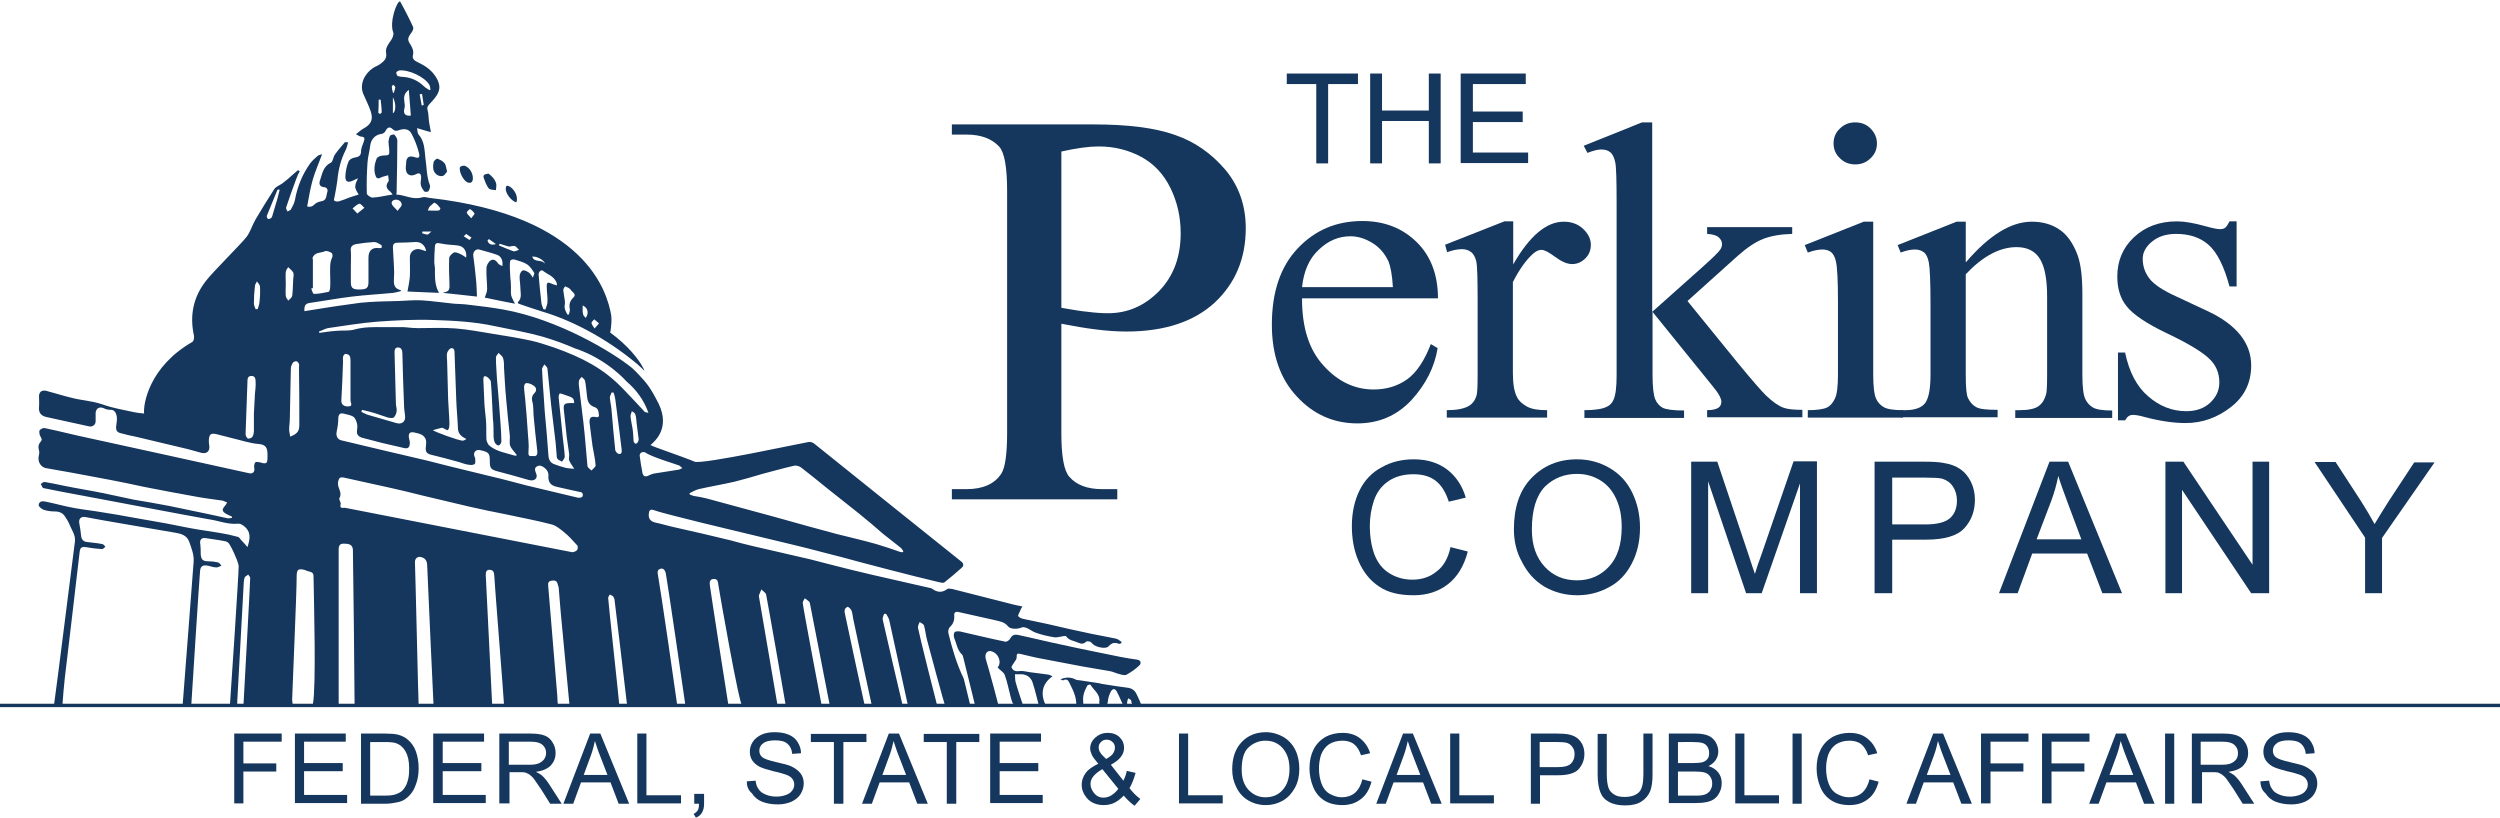 <?xml version="1.0" encoding="utf-8"?>
<!-- Generator: Adobe Illustrator 24.1.0, SVG Export Plug-In . SVG Version: 6.00 Build 0)  -->
<svg version="1.1" id="Layer_1" xmlns="http://www.w3.org/2000/svg" xmlns:xlink="http://www.w3.org/1999/xlink" x="0px" y="0px"
	 viewBox="0 0 737.5 241.2" style="enable-background:new 0 0 737.5 241.2;" xml:space="preserve">
<style type="text/css">
	.st0{fill:#15365d;}
</style>
<g>
	<g>
		<path class="st0" d="M279.8,186.9c-0.2-0.6,0-1.6,0.5-2c0.9-0.9,1.3-1.9,1.2-3.2c-0.1-1.1,0.4-1.4,1.5-1.1
			c3.4,0.8,6.9,1.5,10.3,2.3c1.5,0.4,3,0.5,4.1,1.9c0.7,0.9,3,0.8,4,0.3c0.4-0.2,1.1,0,1.6,0.2c0.9,0.4,1.7,1.1,2.7,1.4
			c1.7,0.6,3.5,1,5.3,1.3c0.6,0.1,1.3-0.1,2-0.2c0.5-0.1,1.3-0.3,1.5-0.1c0.9,1.3,2.3,1.3,3.6,1.9c0.9,0.4,1.6,0.4,2.3-0.3
			c0.2-0.2,0.9-0.1,1.2,0c0.3,0.1,0.6,0.6,0.9,0.8c1,0.9,3.8,1.4,4.5,0.6c0.9-1,1.7-1.3,3-0.8c0.2,0.1,0.5-0.1,0.7-0.1
			c0.1-0.1,0.1-0.3,0.2-0.4c-0.6-0.4-1.1-0.9-1.7-1c-2.3-0.5-4.7-0.9-7.1-1.4c-4.4-0.9-8.7-1.9-13-2.9c-2.4-0.5-4.7-1-7.1-1.5
			c-0.6-0.1-1.3-0.4-1.6-0.8c-0.2-0.3,0.3-1,0.5-1.5c0.1-0.4,0.3-0.7,0.7-1.4c-1.1-0.2-2-0.4-2.8-0.6c-5.9-1.5-11.8-3-17.7-4.5
			c-0.6-0.1-1.3-0.3-1.7,0c-1.5,1.1-2.9,1-4.4-0.1c-0.2-0.2-0.6-0.2-0.9-0.3c-5.7-1.3-11.4-2.6-17.1-3.9c-3.9-0.9-7.9-1.9-11.8-2.9
			c-2.9-0.7-5.9-1.6-8.8-2.2c-4.8-1.1-9.6-2.2-14.3-3.3c-2.2-0.5-4.4-1.1-6.6-1.7c-5.4-1.3-10.8-2.6-16.3-3.8
			c-1.9-0.4-3.8-1-5.7-1.4c-1.5-0.3-2.3-1.1-2.1-2.7c0.1-0.9,0.4-1.4,1.5-1c1.8,0.6,3.8,1.1,5.7,1.6c5.4,1.4,10.8,2.7,16.2,4
			c6.1,1.5,12.2,2.9,18.3,4.4c3.3,0.8,6.6,1.6,9.9,2.5c3.7,0.9,7.3,1.9,11,2.9c2.9,0.8,5.9,1.5,8.8,2.3c4.7,1.2,9.3,2.4,14,3.5
			c0.6,0.1,1.4,0.4,1.8,0.1c1.8-1.4,3.5-2.9,5.2-4.4c0.6-0.6,0.4-1.3-0.3-1.8c-2.2-1.7-38.4-30.8-43.4-34.8
			c-0.4-0.3-1.1-0.5-1.6-0.4c-2,0.3-31.4,6.7-33.6,5.8c-3.5-1.5-12.3-4.4-13-4.9c1.2-1.1,5.9-4.9,2.4-12.2c-2.6-5.1-3.5-6-5.8-8.5
			c-0.7-0.7-1.3-1.4-2-2c-5.6-4.6-21.8-14.4-38.1-17.3c-3.4-0.6-6.8-1-10.2-1.4c-1.4-0.2-2.8-0.2-4.2-0.3c-3.2-0.3-6.4-0.8-9.6-1
			c-2.3-0.1-4.6,0.1-6.9,0.2c-2.8,0.1-5.7,0.1-8.5,0.3c-1.8,0.1-3.6,0.3-5.4,0.6c-2.9,0.4-5.8,0.8-8.8,1.3c-1.7,0.3-3.3,0.5-5,0.8
			c-0.1-1.6,0.3-2.2,1.4-2.4c4.2-0.6,8.4-1.4,12.6-1.9c4.1-0.5,8.2-0.7,12.2-1.1c0.7-0.1,1.4-0.3,2.2-0.5c0-0.1,0-0.2,0.1-0.3
			c-1.8-0.3-2.2-1.5-2.1-3.1c0.1-1.4,0.1-2.8,0-4.1c-0.1-1.8-0.2-3.6-0.3-5.4c0-0.9,0.3-1.4,1.4-1.4c1.8,0,3.5-0.1,5.3-0.2
			c1.5-0.1,2.9,1,3.1,2.7c-0.6-0.2-1.1-0.3-1.6-0.5c-1.7-0.5-3.2,0.6-3.2,2.3c0,1.9,0.1,3.8,0,5.7c-0.1,1.4-0.4,2.7-0.7,4.4
			c2.8,0.1,6,0.3,9.3,0.4c-1.3-2.3-1.2-4.7-1.2-7.1c0-0.7-0.2-1.4-0.2-2.1c0-1.5,0.1-3.1,0.2-4.6c0.1-0.9,0.6-1,1.5-0.8
			c0.9,0.2,1.9,0.3,2.8,0.4c0.9,0.1,1.9,0.1,2.8,0.3c1.4,0.2,2.4,1.7,2.1,3.5c-0.6-0.4-1.1-0.8-1.6-1c-0.6-0.3-1.5-0.7-2-0.5
			c-0.6,0.3-1.4,1.1-1.4,1.7c-0.1,2.7,0,5.4,0.1,8.1c0,0.9-0.1,1.5-1,1.8c-0.3,0.1-0.7,0.2-1,0.3c3.5,0.4,6.9,0.7,10.1,1.1
			c-0.1-1.8-0.1-3.5-0.3-5.2c-0.2-2.3-0.5-4.6-0.8-6.9c-0.1-1.1,0.7-2,1.7-1.8c1.7,0.5,3.4,0.9,5.1,1.5c1.4,0.4,2,1.6,1.8,3.4
			c-0.5-0.3-1-0.4-1.2-0.7c-0.6-0.9-1.4-1.5-2.2-1c-0.7,0.4-1.3,1.5-1.3,2.3c-0.1,2.1,0.2,4.2,0.2,6.2c0,0.8-0.4,1.6-0.7,2.5
			c2.8,0.6,5.8,1.2,8.9,1.8c-0.5-1-0.9-1.7-1.1-2.4c-0.2-1.1,0-2.2-0.1-3.3c0-0.9-0.2-1.9-0.2-2.8c-0.1-1-0.1-2-0.1-3
			c0-0.4,0-1.1,0.2-1.3c0.3-0.3,0.9-0.3,1.3-0.2c1.2,0.4,2.5,0.7,3.6,1.4c0.9,0.6,1.5,1.6,2.1,2.5c0.1,0.2-0.2,0.7-0.4,1.4
			c-0.5-0.7-0.8-1.2-1.2-1.5c-0.5-0.3-1.3-0.8-1.8-0.6c-0.4,0.1-0.9,1-0.9,1.5c-0.1,1.2,0.2,2.4,0.2,3.6c0,1.5,0.6,3.1-0.8,4.3
			c0.1,0.2,0.2,0.3,0.3,0.4c2.3,0.8,4.6,1.6,6.9,2.3c8.1,2.4,18.4,7.4,28.2,15.6c0.1,0.1,0.1,0.1,0.2,0.2c0.6,0.5,1.2,1.1,1.8,1.7
			c-0.1-0.3-0.2-0.6-0.4-0.9c-1.2-2.4-4.5-6.6-9.7-10.4c0-0.1,0-0.3,0.1-0.4c0.2-1.6,0.4-3.2,0.2-4.7c-1.2-6.7-7.2-29.3-53.5-34.6
			c0,0-0.1,0-0.1,0c-0.7-0.1-1.5-0.4-2.1-0.2c-2.8,0.9-5.1-0.7-7.7-0.8c0.1-0.5,0.1-0.8,0.1-1c0.1-5,0.2-10,0.2-15
			c0-0.6-0.5-1.2-0.9-1.7c-0.1-0.1-1,0.1-1.2,0.3c-0.3,0.5-0.4,1.1-0.5,1.7c0,0.7,0.1,1.5,0.2,2.2c0.1,2,0.1,1.9-1.9,2
			c-0.6,0-1.6,0.4-1.8,0.9c-0.6,1.5-0.9,3.2-0.4,4.8c0.2,0.7,0.5,1.4,1.6,0.8c0.6-0.3,1.2-0.4,2.2-0.7c0,0.7,0.3,1.5,0.1,1.8
			c-1,1.3-0.6,2.2,0.6,3.1c0.2,0.2,0.4,0.5,0.6,0.8c-2.1,0.3-4,0.8-5.9,0.9c-0.6,0-1.7-0.8-1.7-1.2c-0.1-3,0-6.1,0.2-9.1
			c0.1-1.7,0.6-3.3,0.8-5c0.2-1.9,1.5-3.3,3.4-3.5c0.5-0.1,1-0.5,1.2-1c0.6-1.1,1.3-1.1,2-0.4c0.6,0.6,1.2,0.6,1.9,0.3
			c1.4-0.5,2.9-0.4,3.6,0.9c1,1.8,1.8,3.9,2.3,5.9c0.3,1.4-0.1,1.6-1.5,1.1c-1.4-0.4-2.2,0.1-2.3,1.6c0,0.4,0,0.8-0.1,1.2
			c-0.2,2.4,1.3,3.2,3,2.3c0.7-0.4,1.4-0.4,1.5,0.6c0.1,0.8-0.2,1.7-0.1,2.4c0.1,0.8,0.6,1.5,1.1,2.1c0.1,0.2,1.1,0.1,1.2-0.1
			c0.3-0.5,0.6-1.3,0.4-1.8c-1-2.5-0.9-5.2-1.3-7.8c-0.3-2.5-0.2-5.1-2.1-7.2c-0.3-0.4-0.2-1.1-0.4-1.8c1.6,0.5,2.7,0.8,4.1,1.2
			c-0.2-1.4-0.5-2.5-0.6-3.5c-0.1-1-0.1-2.1-0.4-3.1c-0.2-0.8,0.1-1.1,0.6-1.7c1-1.1,2.1-2.2,2.6-3.5c0.7-1.6,0.1-3.2-0.8-4.6
			c-1.3-2-3.1-3.2-5.2-4.2c-0.9-0.4-1.8-1-1.5-2.1c0.3-1.2-0.1-2.1-0.7-3.1c-1-1.5-0.9-2,0.3-3.6c0.3-0.4,0.6-1.1,0.5-1.5
			c-0.8-1.9-1.8-3.7-2.7-5.5c-0.4-0.7-0.8-1.5-1.2-2.2c-1,0-3.2,6.2-2,9.2c0.2,0.6-0.2,1.6-0.6,2.2c-0.8,1.2-1.8,2.3-1.5,3.9
			c0.3,1.7-0.8,2.5-1.9,3.3c-0.6,0.4-1.4,0.7-2,1.1c-2.4,1.6-4.1,4.8-2.8,7.7c0.7,1.6,1.5,3.2,2.1,4.9c0.9,2.6,0.2,4-2.2,5.3
			c-0.7,0.4-1.3,1-2.1,1.6c0.8,0.4,1.1,0.7,1.5,0.7c1.2,0.1,1.1,0.6,0.8,1.5c-0.3,0.9-0.8,1.9-0.8,2.8c0,1.4-0.7,1.7-1.9,1.9
			c-0.7,0.1-1.6,0.6-1.8,1.2c-0.5,1.2-0.8,2.6-0.9,3.9c-0.2,2,0.6,2.5,2.4,1.6c0.3-0.2,0.7-0.3,1.3-0.6c-0.3,0.8-0.6,1.2-0.7,1.7
			c-0.1,0.5-0.2,1,0,1.4c0.2,0.6,0.6,1.2,0.9,1.7c-0.6,0.2-1.2,0.4-1.9,0.6c-0.3,0.1-0.6,0.2-0.9,0.3c-1,0.4-2,0.8-3,1.1
			c-0.4,0.1-1,0.1-1.4-0.2c-0.2-0.1,0-0.8,0.1-1.2c0.3-1.6,0.6-3.1,0.8-4.7c0.3-3.2,1-6.2,2.5-9.1c0.3-0.6,0.4-1.4,0.7-2.2
			c-0.5,0-0.9-0.1-1,0c-1,1.2-2,2.3-2.9,3.6c-0.5,0.7-0.6,2.1-1.2,2.4c-2.3,1.1-2.5,3.2-3.2,5.2c-0.3,0.8-0.3,1.9,1.1,2
			c1.1,0.1,1.3,0.9,1,1.6c-0.3,1-0.1,2.4-1.8,2.6c-0.6,0.1-1.4,0.4-1.8,0.8c-0.7,0.7-1.4,1-2.3,0.7c0.5-2.6,0.9-5.2,1.6-7.7
			c0.7-2.5,1.8-4.9,2.8-7.7c-0.6,0.2-1.1,0.3-1.3,0.5c-0.8,0.7-1.6,1.4-2.2,2.2c-2.3,3.2-3.8,6.9-4.5,10.8c-0.2,1-0.7,1.9-1.2,2.8
			c-0.2,0.3-0.7,0.4-1,0.6c-0.2-0.4-0.5-0.9-0.4-1.2c0.9-2.7,1.9-5.5,2.9-8.2c0.3-0.9,0.7-1.7,1.1-2.5c-0.2-0.1-0.3-0.2-0.5-0.3
			c-0.5,0.4-1,0.9-1.5,1.3c-1,0.9-2,1.8-3.1,2.6c-0.8,0.6-1.9,0.9-2.4,1.7c-1.9,2.9-3.7,5.9-5.5,8.9c-1,1.7-1.5,3.6-2.6,5.1
			c-1.6,2.1-10,10.4-12,13c-3.8,4.8-4.9,10.3-3.6,16.2c0.1,0.6,0,1.6-0.5,1.9c-12.7,7.3-14.5,18.3-14.2,21.1c-1.1-0.1-2.1-0.2-3-0.4
			c-3.1-0.7-6.3-1.2-9.3-2.3c-1.8-0.6-3.5-0.9-5.3-1.2c-3.8-0.5-7.5-1.8-11.3-2.8c-1.2-0.3-2.1,0.3-2.1,1.6c0,1,0.1,2.1,0,3.1
			c-0.2,2.1,0.9,2.8,2.5,3.1c4.1,0.9,8.2,1.8,12.3,2.7c1,0.2,1.9-0.5,1.9-1.5c0-0.8,0-1.6,0-2.5c0.1-1.3,1.1-1.9,2.3-1.4
			c0.6,0.3,1.3,0.5,1.9,0.5c1.3-0.1,1.8,0.8,2,1.8c0.2,0.9,0,1.8-0.1,2.7c-0.2,1.3,0,2.1,1.3,2.4c1.5,0.4,3.1,0.8,4.7,1.1
			c5,1.2,10.1,2.4,15.1,3.6c1.3,0.3,2.7,0.8,4,1.1c1.7,0.4,2.6-0.6,2.3-2.3c-0.1-0.5-0.1-1-0.1-1.5c0.1-1.7,0.6-2.1,2.3-1.7
			c1.6,0.4,3.1,0.8,4.7,1.2c2.6,0.6,5.1,1.5,7.8,1.7c2,0.2,2.5,1.1,2.5,3.1c0,0.2,0,0.5,0,0.7c0,2-0.3,2.2-2.2,1.6
			c-0.5-0.1-1.2-0.2-1.4,0c-0.3,0.4-0.4,1.1-0.3,1.6c0.2,1.2-0.4,1.9-1.6,1.6c-1.7-0.4-3.3-0.7-5-1.1c-6.7-1.5-13.3-2.9-20-4.4
			c-7.5-1.6-14.9-3.3-22.4-4.9c-4.3-0.9-8.5-2-12.8-2.9c-0.4-0.1-1.1,0.2-1.5,0.6c-0.2,0.3-0.1,1,0,1.4c0.2,0.7,1,1.2,0.3,2
			c-0.7,0.8-0.8,1.6-0.5,2.6c0.2,0.5,0,1.2-0.1,1.8c-0.3,1.5,0.6,3.1,2.1,3.4c2.6,0.5,5.3,0.9,7.9,1.4c3.7,0.7,7.5,1.4,11.2,2.1
			c3.2,0.6,6.5,1.3,9.7,2c5.1,1,10.3,2,15.4,2.9c2.6,0.5,5.3,0.8,8,1.2c0.4,0.1,0.8,0.4,1.3,0.5c-0.2,0.4-0.4,0.8-0.7,1.1
			c-0.9,1-0.8,1.6,0.4,2.3c0.6,0.3,1.2,0.6,1.7,0.8c0,0.1,0,0.3,0,0.4c-0.4,0-0.9,0.2-1.3,0.1c-1.8-0.4-3.6-0.8-5.5-1.2
			c-3.8-0.8-7.7-1.6-11.5-2.4c-3.6-0.7-7.1-1.3-10.7-1.9c-3-0.6-5.9-1.3-8.9-1.9c-3.9-0.8-7.8-1.4-11.7-2.2
			c-1.9-0.4-3.8-0.8-5.6-1.1c-0.4-0.1-0.8,0.4-1.2,0.6c0.3,0.4,0.5,1.2,0.8,1.2c3.8,0.8,7.6,1.5,11.4,2.2c3.9,0.7,32.6,6.2,37.4,7
			c2.9,0.4,5.6,1.6,8.6,1.3c0.8-0.1,1.9,0.7,2.5,1.4c1.3,1.5,1,3.3,0.3,5.5c-0.7-0.8-1.2-1.4-1.8-2c-0.3-0.3-0.6-0.9-1-1
			c-1.8-0.5-3.6-0.9-5.5-1.2c-3-0.5-6.1-0.9-9.2-1.5c-2.2-0.4-4.4-0.9-6.6-1.3c-3.4-0.6-6.8-1.2-10.2-1.8c-2.7-0.5-5.5-1-8.2-1.4
			c-2.8-0.5-5.7-0.8-8.5-1.3c-2.8-0.5-5.6-1.3-8.5-1.9c-0.9-0.2-2-0.2-2.1,1c0,0.5,0.9,1.2,1.5,1.4c1.1,0.4,2.4,0.5,3.6,0.5
			c1.3,0.1,2.2,0.6,2.8,1.7c0.4,0.6,0.8,1.2,1.1,1.9c0.6,1.7,1.9,3.2,1.7,5.2c-0.4,2.8-5.6,44.7-6.2,48.4c0.9,0,1.7,0,2.5,0
			c0.2-2.7,0.4-5.4,0.7-8c0.4-3.5,3.9-32.8,4.4-37.4c0.1-0.9,0.5-1.5,1.7-1.3c1.6,0.3,3.3,0.5,4.9,0.6c0.3,0,0.7-0.5,1-0.7
			c-0.3-0.3-0.6-0.8-1-0.8c-1.5-0.3-2.9-0.4-4.4-0.6c-1.2-0.1-1.7-0.8-1.8-2c-0.1-1.2-0.3-2.3-0.5-3.4c-0.3-1.5,0.5-2.3,2.1-1.9
			c2.7,0.6,23.1,4,26.4,4.6c1.7,0.3,3.2,0.8,3.9,2.6c0.7,2,1.5,3.9,1.3,6.1c-0.2,2.5-2.9,38.2-3.2,41.7c0,0.2,0.3,0.7,0.5,0.7
			c0.7,0.1,1.5,0,2,0c0.1-1.6,2.4-37.9,2.6-39.7c0.1-1.6,0.8-2,2.4-1.7c0.8,0.2,1.6,0.5,2.5,0.5c0.4,0,0.9-0.3,1.4-0.5
			c-0.3-0.4-0.6-0.9-1.1-1c-0.9-0.2-1.8-0.3-2.7-0.3c-1.7,0-2.2-0.5-2.3-2.2c0-0.9,0-1.8-0.1-2.7c-0.3-1.5,0.3-2.2,1.8-1.9
			c1.9,0.3,3.7,0.5,5.6,0.9c0.5,0.1,1,0.5,1.2,0.9c0.5,0.8,0.9,1.6,1.3,2.5c0.5,1.3,1.3,2.7,1.4,4c0,2.4-2.4,38.8-2.6,41.2
			c2.2,0.3,2.2,0.3,2.2-1.7c0-0.4,1.7-30.6,1.9-34.7c0-0.5,0.1-1.1,0.3-1.6c0.2-0.3,0.7-0.5,1-0.8c0.2,0.3,0.6,0.7,0.6,1
			c0,1.5-1.8,34.1-2,37.8c4.8,0,9.7,0,14.6,0c-0.1-0.9-0.3-1.8-0.2-2.6c0.1-3.5,1.3-30.6,1.3-35.3c0-2.4,0.3-2.8,2.6-2.2
			c0.1,0,0.2,0.2,0.4,0.2c2,0.5,2,0.6,2,2.5c0.1,6.9,0.8,31.5-0.2,36.8c0,0.2,0.3,0.6,0.5,0.6c2.3,0,4.5,0,7.1,0
			c0-3.6,0-36.8,0-46.2c0-1.2,0.4-1.8,1.7-1.7c1.7,0,2.4,0.5,2.5,1.8c0.1,4.1,0.5,41,0.5,46.1c6.3,0,12.6,0,18.9,0
			c-0.1-1.1-1-41-1.1-42.5c0-1.1,0.9-1.8,2-1.4c1,0.3,1.5,1,1.6,2.1c0.1,2.7,1.8,40.4,1.9,41.8c5.7,0,11.5,0,17.3,0
			c0-0.4-1.7-33.9-1.9-38.5c0-0.8,0-1.7,1.1-1.7c1.1,0,1.4,0.8,1.4,1.7c0,1,2.8,36.1,2.9,38.4c5.2,0,10.6,0,15.9,0
			c-0.1-1-0.2-1.9-0.2-2.9c-0.4-4.5-2.4-28.7-2.7-32.6c-0.1-0.8,0.2-1.3,1.1-1.4c0.8-0.1,1.5,0,1.7,1c0.1,0.3,0.2,0.7,0.3,1
			c0.2,2.4,0.4,4.9,0.6,7.3c0.3,3.2,2.5,26.3,2.6,27.5c5,0,9.9,0,14.7,0c-0.2-2.5-3.2-29.9-3.3-31.7c0-0.3,0.3-0.7,0.5-1
			c0.3,0.2,0.8,0.3,1,0.6c0.2,0.3,0.4,0.7,0.4,1.1c0.4,3.3,3.3,27.4,3.7,31.1c4.9,0,9.9,0,14.8,0c-0.2-1.8-5.1-35.4-5.7-38.5
			c-0.2-0.9-0.2-1.6,0.7-1.9c1-0.3,1.4,0.6,1.6,1.3c0.5,2.5,5.3,35.5,5.8,39.1c4.1,0,8.3,0,12.7,0c-0.2-1.1-5.1-32.5-5.5-35.5
			c-0.1-0.8-0.1-1.9,1.2-1.9c1.1,0,1.2,0.8,1.3,1.7c0.4,2.6,6.2,35.8,7.1,35.8c2.3,0,4.7,0,7,0c1.1,0,2.2,0,3.4,0
			c-0.2-1-4.5-26.6-5.5-32.2c0-0.2-0.1-0.4,0-0.5c0.2-0.6,0.5-1.2,0.7-1.7c0.5,0.5,1.3,1,1.4,1.5c0.6,3,5.3,29.8,5.8,32.8
			c3.5,0,7,0,10.6,0c-0.6-3.2-5.6-29.4-5.6-30.4c0-0.4,0.4-0.8,0.6-1.3c0.4,0.3,0.9,0.6,1.3,1c0.2,0.2,0.2,0.6,0.3,0.9
			c0.7,3.7,5.4,27.7,5.8,29.8c3.3,0,6.8,0,10.3,0c-0.5-2.2-5.2-23.9-5.8-26.9c-0.2-0.9-0.4-1.8,0.8-2.3c1.5,0.8,1.3,2.3,1.6,3.6
			c1.1,5.1,4.7,22.1,5.5,25.6c2.9,0,5.9,0,9.1,0c-0.4-1.5-5.1-21.8-5.9-25.4c-0.1-0.5,0.2-1.1,0.4-1.7c0.2,0,0.4,0,0.6,0
			c0.4,0.7,0.9,1.4,1,2.2c1.1,5,4.6,21.1,5.3,24.2c0.1,0.3,0.5,0.8,0.7,0.8c2.7,0.1,5.3,0,8.1,0c-0.5-1.8-5.3-20.9-5.7-23.1
			c-0.1-0.5,0.3-1.2,0.5-1.7c0.4,0.3,1.2,0.6,1.3,1.1c0.4,1.4,0.5,2.9,0.9,4.3c0.3,1.1,5.2,19.5,5.4,19.5c2.5,0.1,4.9,0,7.4,0
			c-0.7-2.8-1.3-5.5-2-8.2C282.1,195.6,280.9,191.3,279.8,186.9z M175.3,94.2c0.4,0.3,0.8,0.7,1.4,1.2c-0.6,0.7-0.9,1.1-1.3,1.5
			c-0.3-0.5-0.8-1-0.9-1.6C174.4,95,175,94.6,175.3,94.2z M171.9,90.1c1.2,0.6,1.6,1.5,1.4,2.6c-0.1,0.4-0.3,0.7-0.5,1.1
			c-0.3-0.4-0.8-0.7-0.8-1.2C171.8,91.9,171.9,91.1,171.9,90.1z M166.2,85.3c0.1-0.3,0.5-0.9,0.6-0.8c0.5,0.2,1.2,0.5,1.5,0.9
			c0.4,0.7,1.9,1.4,0.9,2.3c-1.1,1.1-1.4,2.1-1.1,3.5c0.1,0.5-0.2,1.1-0.3,1.6c-0.1,0-0.3,0-0.4,0c-0.5-0.9-1-1.7-0.8-2.9
			c0.2-1.1-0.2-2.2-0.3-3.3C166.3,86.2,166.1,85.7,166.2,85.3z M164.2,83.4c0.1,0.2,0,0.3,0.1,0.8c-0.5-0.2-0.9-0.2-1.3-0.4
			c-1.5-0.7-1.8-0.6-1.7,1.1c0,1.4,0.3,2.8,0.2,4.2c0,0.7-0.4,1.5-0.6,2.2c-0.2,0-0.4-0.1-0.6-0.1c-0.2-0.7-0.6-1.3-0.6-2
			c-0.3-2.7-0.6-5.4-0.8-8.1c-0.1-0.8,0.7-1.7,1.3-1.2C161.4,80.9,163.4,81.4,164.2,83.4z M160.7,77.8c-0.8-1.4-3.1-0.2-3.7-2.1
			C158.3,75.5,160.7,76.8,160.7,77.8z M147.4,71.9c0.6,0.2,1.2,0.4,1.9,0.6c0.4,0.1,0.8,0.3,1.2,0.2c1.5-0.3,1.4-0.3,2.6,1
			c-0.7,0.2-1.3,0.6-1.7,0.4c-1.4-0.5-2.8-1.1-4.2-1.7C147.2,72.3,147.3,72.1,147.4,71.9z M144.2,70.5c0.7,0.5,1.4,1,2.1,1.5
			c-1.3,0.4-2.1,0.1-2.5-1C144,70.8,144.1,70.7,144.2,70.5z M138.7,61.7c0.5,0.3,1,0.8,1.3,1.3c0.1,0.1-0.5,0.7-1,1.4
			c-0.6-0.8-1.2-1.2-1.3-1.7C137.7,62.4,138.6,61.6,138.7,61.7z M137.5,69c0.5,0.3,1,0.7,1.6,1.1c-0.2,0.2-0.4,0.5-0.6,0.7
			c-0.6-0.4-1.1-0.7-1.7-1.1C137.1,69.5,137.5,69,137.5,69z M126.8,60.9c0.5-0.4,1.2-1.2,1.4-1.1c0.7,0.3,1.2,1,1.7,1.6
			c0.1,0.1-0.2,0.6-0.4,0.7c-1,0.1-2,0-3.3,0C126.5,61.4,126.6,61.1,126.8,60.9z M124.6,68.3c0.8,0,1.5,0,2.7,0
			c-0.6,0.4-0.9,0.9-1.2,0.9c-0.5,0-1.1-0.3-1.6-0.4C124.6,68.7,124.6,68.5,124.6,68.3z M116.8,58.9c0.9,0,1.7,0.6,1.7,1.5
			c0,0.5-0.6,0.9-1.2,1.8c-0.8-0.9-1.5-1.4-1.7-2C115.3,59.5,116,58.9,116.8,58.9z M119.3,32c0.2-0.6,0.1-1.3,0-1.9
			c-0.2-1.3-0.2-2.5,1.3-3.6c0.2,2.6,0.4,5.1,0.6,7.6C119.5,34.3,118.9,33.5,119.3,32z M124.4,31.1c-0.2-1.1-0.4-2.2-0.6-3.3
			c0.2,0,0.4,0,0.7-0.1c0.2,1.1,0.3,2.2,0.5,3.2C124.8,31.1,124.6,31.1,124.4,31.1z M116.9,21.4c0-0.2,0.5-0.5,0.8-0.6
			c2.7-0.4,7.7,1.9,9,4.3c0.2,0.4,0.2,0.9,0.3,1.3c-0.1,0.1-0.2,0.1-0.3,0.2c-0.6-0.4-1.2-0.7-1.7-1.2c-1.7-1.6-3.6-2.5-5.9-2.7
			c-0.6,0-1.3-0.1-1.8-0.3C117.1,22.3,116.9,21.7,116.9,21.4z M115.9,33.4c0-1.5,0-3,0-4.7C116.9,30.5,116.8,33,115.9,33.4z M116,25
			c0.2,0.2,0.6,0.5,0.6,0.7c0,0.6-0.3,1.1-0.4,1.7c-0.1,0-0.2,0-0.3-0.1c-0.1-0.5-0.3-1.1-0.3-1.6C115.5,25.4,115.8,25.2,116,25z
			 M111.7,29.4c0.2,0,0.4,0,0.6,0c0.1,1.2,0.3,2.5,0.3,3.7c0,0.2-0.3,0.4-0.5,0.5c-0.1,0-0.5-0.2-0.5-0.4
			C111.7,32,111.7,30.7,111.7,29.4z M106,60.1c0.4-0.1,1,0.8,1.5,1.2c-0.6,0.5-1.2,1-2.1,1.7c-0.6-0.7-1-1.1-1.4-1.5
			C104.7,60.9,105.3,60.3,106,60.1z M105.1,72c1.8-0.3,3.5-0.5,5.3-0.6c0.7,0,1.4,0.5,2.1,0.9c0.1,0.1,0.2,0.6,0.1,0.7
			c-0.1,0.2-0.5,0.2-0.7,0.2c-2.1-0.3-3.2,0.7-3.2,2.8c0,2.4,0,4.7,0,7.1c0,1.9-0.5,2.3-2.8,2.3c-1.9,0-2.4-0.5-2.4-2.2
			c0-1.5,0-3.1,0-4.6c0-1.5,0.1-3,0-4.5C103.3,72.7,104,72.2,105.1,72z M92.2,76.1c0.6-1.8,2.4-1.4,3.7-2c0.5-0.2,1.4,0.2,1.9,0.5
			c0.3,0.2,0.4,1,0.2,1.3c-0.8,1.7-0.6,3.4-0.6,5.2c0,1.2,0.1,2.4,0,3.6c0,0.5-0.2,1.4-0.5,1.4c-1.4,0.3-2.9,0.6-4.3,0.6
			c-0.3,0-0.6-1.1-0.8-1.6c0.2,0,0.3-0.1,0.5-0.1c0-2.9,0-5.7,0-8.6C92.2,76.3,92.1,76.2,92.2,76.1z M75.2,116.3
			c-0.1,1.9-0.2,3.9-0.3,5.8c0,1.6,0,3.3,0,4.9c0,0.6-0.1,1.3-0.4,1.8c-0.2,0.4-0.9,0.6-1.3,0.6c-0.2,0-0.6-0.6-0.7-0.9
			c-0.1-0.7,0-1.4,0-2c0,0,0,0,0,0c0.2-4.7,0.3-9.3,0.5-14c0-0.8,0.1-1.6,1.2-1.6c1.1,0,1.2,1,1.2,1.6
			C75.5,113.8,75.3,115.1,75.2,116.3z M76.5,89.5c-0.1,0.6-0.3,1.1-0.5,1.7c-0.2,0-0.4,0-0.6,0c-0.2-0.6-0.5-1.1-0.5-1.7
			c0-1.7,0.1-3.4,0.3-5.1c0-0.5,0.4-0.9,0.6-1.4c0.3,0.5,0.9,1,0.9,1.6C76.8,86.2,76.7,87.9,76.5,89.5z M81.9,58.4
			c-0.5,1.6-0.9,3.1-1.4,4.7c-0.1,0.4-0.2,0.8-0.4,1.1c-0.2,0.2-0.7,0.5-1,0.4c-0.2-0.1-0.5-0.7-0.4-0.9c1-2.5,2.1-5.1,3.1-7.6
			c0-0.1,0.2-0.1,0.3-0.2c0.1,0,0.3,0.1,0.4,0.1C82.3,56.8,82.1,57.6,81.9,58.4z M85,88.7c-0.2-0.5-0.7-0.9-0.7-1.4
			c-0.1-1.2,0-2.5,0-3.7c0-1.1-0.1-2.2,0-3.3c0-0.5,0.4-1,0.7-1.5c0.5,0.5,1.2,1,1.5,1.6c0.2,0.5,0.1,1.3,0,1.9
			c-0.1,1.7-0.1,3.4-0.3,5C86,87.9,85.4,88.3,85,88.7z M88.3,125.4c0,1.8-0.6,2.6-2.7,3.4c-0.1-0.8-0.3-1.5-0.3-2.1
			c0-1.1,0.2-2.2,0.2-3.4c0.1-4.9,0.2-9.7,0.3-14.6c0-0.6,0.3-1.2,0.6-1.7c0.2-0.3,0.8-0.5,1.1-0.4c0.3,0,0.6,0.5,0.7,0.8
			c0.1,0.3,0,0.7,0,1.1C88.3,114.1,88.3,119.8,88.3,125.4z M206.1,144.3c3.5-0.8,7.1-1.4,10.6-2.2c2.8-0.7,5.5-1.5,8.2-2.3
			c3.1-0.8,6.2-1.7,9.3-2.4c0.8-0.2,1.9,0.2,2.5,0.8c2.5,1.9,5,4,7.5,6c3,2.4,6.1,4.8,9.2,7.3c2.4,1.9,4.7,3.9,7,5.9
			c1.7,1.4,3.5,2.7,5.2,4.1c0.4,0.3,0.6,0.7,0.9,1.1c-0.1,0.1-0.1,0.2-0.2,0.3c-0.3,0-0.6,0-0.8-0.1c-2.3-0.8-4.6-1.6-7-2.3
			c-3.9-1.1-7.8-2-11.8-3c-2.7-0.7-5.4-1.5-8.1-2.2c-3.5-1-6.9-1.9-10.4-2.9c-6.6-1.8-13.2-3.6-19.9-5.4c-1.2-0.3-2.4-0.5-3.7-0.7
			c-0.4-0.1-0.7-0.3-1.1-0.4c0-0.1-0.1-0.3-0.1-0.4C204.4,145,205.3,144.5,206.1,144.3z M170.3,162.2c-0.3,0.4-1,0.7-1.5,0.7
			l-67-13.1c-0.7,0-1.7,0.3-1.3-1.1c0.1-0.5-0.6-1.4-0.4-1.7c1-1.6-0.5-3-0.4-4.4c0-0.6,0.2-1.2,0.5-1.6c0.2-0.2,0.9-0.2,1.3-0.1
			c4.5,1,9.1,2,13.6,3c3.2,0.7,6.4,1.5,9.6,2.3c4.5,1.1,9,2.1,13.5,3.2c3.6,0.8,7.2,1.6,10.9,2.3c4.5,1,9.1,1.8,13.6,3
			c1.3,0.3,2.6,1.4,3.7,2.3c1.4,1.1,2.6,2.5,3.8,3.8C170.5,160.9,170.5,161.8,170.3,162.2z M171.8,146.5c-0.1,0.3-1,0.4-1.4,0.3
			c-5-1.2-10.1-2.4-15.1-3.6c-3.5-0.9-7.1-1.9-10.6-2.7c-4.1-1-8.2-2-12.3-3c-2.1-0.5-4.2-1.1-6.3-1.6c-4.2-1-8.5-2-12.8-3
			c-4.2-1-8.4-2-12.6-3c-1.2-0.3-1.6-1.3-1.4-2.5c0.3-1.3,0.5-2.7,0.5-4.1c0.1-1.1,0.5-1.5,1.5-1.3c1,0.3,2.1,0.4,2.9,0.9
			c0.6,0.4,0.9,1.3,1.1,2c0.2,0.7,0.1,1.5,0,2.3c-0.1,1.1,0.6,1.6,1.4,1.9c4,1.1,8.1,2.1,12.2,3c1.5,0.4,2,0,2-1.7
			c0-0.2-0.2-0.8-0.3-1.4c-0.1-1.3,0.4-1.7,1.7-1.4c1.4,0.3,3,0.6,3.4,2.4c0.1,0.7-0.1,1.4-0.1,2.1c-0.1,1.1,0.3,1.7,1.4,2
			c2.8,0.7,5.6,1.4,8.4,2.2c1,0.3,1.9,0.7,2.9,0.8c0.6,0.1,1.3,0.1,1.7-0.2c0.3-0.2,0.2-1,0.2-1.5c0-0.3-0.2-0.6-0.3-0.9
			c-0.3-1.2,0.6-2,1.8-1.7c2.6,0.6,2.8,0.9,2.8,3.5c0,1.8,0.4,2.2,2.1,2.7c3.1,0.8,6.3,1.7,9.4,2.6c1.5,0.4,2.5-0.3,2.3-1.5
			c-0.2-0.9-1.2-2.1,0.5-2.7c0.9-0.3,2.6,0.9,2.9,2.1c0.2,0.6,0,1.2,0.1,1.8c0.3,2.1,2.1,2.2,3.7,2.6c1.8,0.4,3.6,0.8,5.4,1.2
			C171.7,145.1,172.2,145.7,171.8,146.5z M101.2,105.2c0.1-0.3,0.4-0.8,0.7-0.8c0.4,0,1,0.2,1.2,0.5c0.3,0.5,0.3,1.1,0.3,1.7
			c0,3.6,0,7.3,0,10.9c0,0.4,0,0.9,0.1,1.2c0.4,1-0.1,1.2-0.9,1.2c-1.3,0-2-0.7-1.9-1.9c0.2-3.8,0.4-7.6,0.5-11.4
			C101.2,106.2,101.1,105.7,101.2,105.2z M116.8,119.4c-0.1-5-0.3-10-0.4-15c0-0.8-0.1-1.9,1-1.9c1,0,1.3,0.8,1.3,1.8
			c0.1,5.1,0.3,10.2,0.5,15.4c0,1,0.2,2,0.3,3c0.2,1.7-1,2.6-2.6,2.1c-2.8-0.8-5.6-1.6-8.3-2.4c-0.7-0.2-1.3-0.6-2-0.9
			c0.1-0.2,0.1-0.4,0.2-0.6c1.3,0.3,2.5,0.6,3.8,1c1.3,0.4,2.6,0.9,3.9,1.3c0.5,0.1,1.3,0.2,1.6,0c0.5-0.4,0.8-1.2,0.9-1.8
			C117.1,120.7,116.9,120,116.8,119.4z M132.5,123c-0.1-1.7-0.2-3.4-0.3-5.2c-0.1-3.7-0.2-7.5-0.3-11.2c0-0.8-0.2-1.7,0-2.5
			c0.2-0.6,0.8-1.4,1.3-1.4c0.9,0,0.9,0.9,0.9,1.7c0.2,4.6,0.3,9.1,0.5,13.7c0.1,2.8,0.4,5.6,0.5,8.4c0.1,1.5,1,2.3,2.5,3
			c-0.5,0.3-0.8,0.5-1.1,0.5c-1.2,0-8.5-2.7-8.8-3.1c0.8-0.2,1.7-0.5,2.6-0.7c0.3-0.1,0.7,0.3,1,0.4c0.3,0.1,0.7,0.4,0.8,0.3
			c0.2-0.2,0.4-0.6,0.4-0.9C132.7,125.1,132.5,124,132.5,123z M145.6,128.5c0,0.7,0.1,1.5,0.4,2.1c0.2,0.4,0.8,0.9,1.1,0.8
			c0.4-0.1,0.8-0.7,0.8-1.1c0-1.6-0.1-3.2-0.2-4.7c-0.3-4.6-0.7-9.3-1.1-13.9c-0.1-2.1-0.3-4.2-0.3-6.2c0-0.5,0.5-1,0.8-1.4
			c0.4,0.5,1.1,0.9,1.3,1.5c0.3,1,0.3,2,0.3,3.1c0.2,2.9,0.3,5.9,0.6,8.8c0.3,3.7,0.7,7.3,1.1,11c0.1,1-0.2,2.1,0.1,3
			c0.4,1,1.3,1.8,2,2.8c-0.1,0-0.4,0.2-0.7,0.1c-2.6-0.8-5.4-1.2-7.5-3c-0.4-0.4-0.7-1.1-0.8-1.7c-0.1-1.7,0-3.4-0.1-5.1
			c-0.1-1.8-0.4-3.7-0.5-5.5c-0.1-2.3-0.2-4.5-0.3-6.8c0-0.6-0.1-1.5,0.7-1.3c0.6,0.2,1.4,1,1.5,1.6c0.3,3.6,0.4,7.2,0.6,10.9
			C145.6,125,145.6,126.8,145.6,128.5z M157.1,118.7c0.3,1.2,0.2,2.5,0.3,3.8c0.3,3.5,0.7,7,1.1,10.5c0.1,1-0.1,1.8-1.4,1.5
			c-1.1,0.2-1.3-0.2-1.2-1.3c0.2-1.9-0.1-3.8-0.2-5.7c-0.2-3.4-0.5-6.7-0.8-10.1c-0.1-1.1-0.3-2.2-0.3-3.3c0-0.3,0.2-0.9,0.4-1
			c0.8-0.4,3,0.7,3.1,1.5c0.1,0.4,0,1-0.3,1.2C157,116.6,156.7,117.4,157.1,118.7z M165.9,127.9c-0.4-3.6-0.7-7.1-1.1-10.7
			c0-0.4,0.1-0.9,0.3-1.1c0.1-0.1,0.7,0.1,1,0.2c0.7,0.2,1.3,0.5,2,0.7c1,0.4,1.2,0.7,1.3,1.9c-0.3,0-0.5,0-0.8,0
			c-2.3,0-2.5,0.3-2.2,2.6c0.3,2.5,0.5,5,0.8,7.5c0.2,1.6,0.5,3.3,0.7,4.9c0.1,0.6-0.2,1.4,0,1.9c0.3,0.8,0.9,1.5,1.5,2.5
			c-0.9-0.1-1.8-0.1-2.6-0.3c-1.2-0.3-2.3-0.7-3.4-1.1c-1-0.4-1.5-1.2-1.6-2.4c-0.3-4.4-0.7-8.7-1.1-13.1c-0.1-1.5-0.2-3-0.3-4.5
			c-0.2-2.7-0.4-5.3-0.5-8c0-0.4,0.4-0.9,0.7-1.4c0.3,0.4,0.9,0.8,0.9,1.3c0.4,3.6,0.7,7.2,1.1,10.8c0.4,3.7,0.9,7.3,1.3,10.9
			c0.1,1.2,0.2,2.3,0.3,3.5c0,0.5,0,1.1,0.3,1.4c0.3,0.4,0.9,0.5,1.3,0.8c0.3-0.5,0.9-1.1,0.8-1.6
			C166.5,132.5,166.1,130.2,165.9,127.9z M176.1,123.1c-1.7-0.4-2.2,0-2.2,1.4c0.3,2.6,0.6,4.8,0.9,7.1c0.3,1.9,0.8,3.8,0.9,5.7
			c0,0.5-0.8,1-1.2,1.5c-0.4-0.4-1.1-0.8-1.2-1.3c-0.4-4.3-0.7-8.6-1.2-12.9c-0.4-3.6-0.9-7.1-1.3-10.7c-0.1-0.5-0.1-1.1,0-1.6
			c0.1-0.4,0.5-0.8,0.8-1.1c0.4,0.4,0.9,0.7,1,1.2c0.3,1.6,0.4,3.2,0.6,4.8c0.2,1.4,0.7,2.4,2.2,2.9c1.2,0.4,1.2,1.5,1.3,2.6
			C176.8,122.8,176.3,123.1,176.1,123.1z M182.5,133.9c-0.4-0.1-0.9-0.7-1-1.1c-0.4-4-0.8-8-1.1-11.9c-0.1-1.2-0.4-2.4-0.5-3.6
			c0-0.5,0.4-1,0.5-1.5c0.2,0,0.4,0,0.6,0c0.2,0.6,0.4,1.2,0.5,1.9c0.4,3.1,0.8,6.2,1.2,9.3c0.2,1.9,0.5,3.8,0.7,5.7
			C183.5,133.4,183.3,134.1,182.5,133.9z M183.7,114.6c-0.1-0.1-0.3-0.3-0.4-0.4c-5.3-5.4-11.4-8.7-19.9-11.7c0,0,0,0,0,0
			c-2.2-0.7-4.4-1.5-6.7-2c-3.7-0.8-7.4-1.4-11.2-2c-3.7-0.6-7.3-1.3-11-1.6c-3.7-0.3-7.5-0.1-11.3-0.1c-1,0-2-0.1-3-0.2
			c-0.4,0-0.8-0.1-1.2-0.1c-1.9,0-3.9,0-5.8,0c-2.9,0-5.7-0.1-8.6,0.7c-1.7,0.5-3.6,0.2-5.4,0.4c-1.7,0.1-3.4,0.4-5,0.6
			c0-0.1-0.1-0.3-0.1-0.4c0.9-0.3,1.7-0.8,2.6-1c4.8-0.7,9.7-1.5,14.5-1.9c5.6-0.4,11.2-0.7,16.7-0.5c6,0.2,12,0.5,18,1.8
			c4.7,1,9.5,1.8,14.1,3.1c3.4,1,6.7,2.2,9.9,3.6c0,0,0,0,0.1,0c9.3,3.2,14.8,9.6,14.8,9.6s0,0,0,0c2.9,2.5,5.1,5.4,6.5,9.3
			c-0.6-0.2-0.9-0.1-1.1-0.3C188,119.1,185.8,116.8,183.7,114.6z M188,130.7c-0.1,0.1-0.5,0.2-0.6,0.2c-0.2-0.2-0.5-0.5-0.5-0.9
			c-0.1-1.2-0.1-2.4-0.3-3.6c-0.2-1.2-0.5-2.4-0.6-3.7c0-0.4,0.3-0.9,0.4-1.4c0.4,0.3,0.9,0.5,1,0.9c0.3,0.8,0.3,1.7,0.4,2.6
			c0.2,1.5,0.4,2.9,0.6,4.7C188.5,129.7,188.3,130.2,188,130.7z M189.5,139.4c-0.3-1.7-0.6-3.3-0.8-5c0-0.3,0.2-0.8,0.5-0.9
			c0.3-0.2,0.9-0.2,1.2,0c1.8,1.3,8.6,3.3,9.9,3.8c0.3,0.1,0.5,0.4,1,0.8c-0.7,0.3-1,0.5-1.4,0.5c-2.3,0.4-4.7,0.7-7,1.1
			c-0.5,0.1-0.9,0.3-1.4,0.5C190.5,140.8,189.7,140.6,189.5,139.4z"/>
		<path class="st0" d="M303.8,198.3c-1.1-0.2-2.3-0.5-3.4-0.3c-1.1,0.1-1.7-0.4-2-1.1c-0.1-0.3,0.5-1,0.8-1.5
			c0.2-0.4,0.7-0.9,0.7-1.3c0-1.3,0.1-1.5,1.5-1.1c1.8,0.4,3.6,0.9,5.3,1.2c4.2,0.8,8.4,1.6,12.6,2.4c2.7,0.5,5.5,0.9,8.2,1.4
			c1,0.2,1.9,0.7,2.9,0.9c0.7,0.2,1.5,0.4,2,0.1c1.4-0.8,2.7-1.7,3.8-2.8c0.4-0.4,0.5-1.4-0.7-1.6c-1.6-0.2-3.3-0.5-4.9-0.8
			c-5.8-1.2-11.5-2.3-17.3-3.6c-4.4-0.9-8.7-2-13-2.9c-1.1-0.2-1.8,0.1-2.3,1.1c-0.2,0.4-1,1-1.4,0.9c-4.4-0.9-8.9-2-13.3-3
			c-0.5-0.1-1.4-0.1-1.7,0.2c-0.3,0.4-0.3,1.2-0.1,1.7c0.7,1.7,0.9,3.6,2.3,4.9c0.2,0.2,0.3,0.6,0.4,1c1.1,4.6,2.3,9.1,3.4,13.8
			c2.2,0,4.6,0,6.9,0c-0.9-3.5-1.8-6.9-2.8-10.4c-0.3-1-0.6-2.1-0.9-3.1c-0.4-1.5,0.4-2.6,1.6-2.3c2.2,0.6,3.2,3.3,1.9,4.8
			c0.7,0.8,1.8,1.4,2.1,2.2c0.8,2.2,1.2,4.5,1.8,6.7c0.6,2.2,0.6,2.2,2.9,2.1c0.2,0,0.4,0,0.6-0.1c-0.7-2.2-1.5-4.4-2.1-6.6
			c-0.2-0.7-0.1-1.6-0.2-2.3c0.7,0,1.4,0,2,0c1.5,0.1,2.7,0.9,3.2,2.4c0.7,2.1,1.2,4.3,1.8,6.6c0.4,0,1,0,2,0
			c-1.5-3.3-1-6.2,2.1-8.4c-0.6-0.2-0.9-0.5-1.3-0.5C307.5,198.8,305.6,198.5,303.8,198.3z"/>
		<path class="st0" d="M335.3,204.8c-0.5-1.1-1.3-1.7-2.5-1.9c-2.5-0.3-4.9-0.7-7.4-1.1c-0.3,0-0.6-0.1-0.9-0.2
			c-2-0.3-4-0.6-5.9-0.9c-0.4-0.1-0.8,0-1.2-0.2c-1.5-0.8-2.9-0.8-4.6-0.1c0.4,0.1,0.7,0.4,0.8,0.3c1.2-0.6,1.6,0.1,2,1
			c1,2,2,4,1.9,6.4c0.7,0,1.3,0,2.1,0c0-1-0.2-2,0-2.9c0.2-1.1,0.7-2.1,1.2-3c0.1-0.2,0.8-0.3,0.9-0.2c0.9,1.6,2.9,2.7,2.6,5
			c-0.1,0.9,0.3,1.2,1.2,1.2c0.9,0,1.2-0.3,1.3-1.2c0.1-1,0.4-2.1,0.9-3c0.6-1,1.3-0.9,1.8,0.1c0.7,1.3,1.2,2.6,1.9,4.1
			c0.1,0,0.6,0,1.1,0c0-0.4,0-0.8,0-1.1c0.1-0.4,0.2-0.7,0.3-1.1c0.3,0.2,0.9,0.4,0.9,0.7c0.2,2,1.5,1.7,3.1,1.5
			C336.3,206.9,335.8,205.8,335.3,204.8z"/>
		<path class="st0" d="M127.9,47.9c-0.2,1.2-0.3,2.6,0.8,3.5c0.4,0.4,1.3,0.7,1.9,0.5c0.5-0.1,0.9-0.8,1.3-1.3
			c-0.3-1-0.3-1.9-0.8-2.5c-0.5-0.6-1.3-1-2.1-1.3C128.7,46.8,127.9,47.5,127.9,47.9z"/>
		<path class="st0" d="M137.9,53.8c1,0.4,1.6-0.1,1.6-1.2c0-1.6-1-3.2-2.4-3.7c-0.4-0.1-1.2,0.1-1.4,0.4
			C135.3,50.6,136.7,53.3,137.9,53.8z"/>
		<path class="st0" d="M144.2,55.6c0.4,0.4,1.4,0.4,2.1,0.5c0-0.6,0.2-1.2,0.1-1.8c-0.1-0.6-0.5-1.3-0.9-1.8
			c-0.4-0.5-0.9-0.9-1.4-1.3c-1,0.2-1.7,0.3-1.4,1.3C143.1,53.6,143.5,54.7,144.2,55.6z"/>
		<path class="st0" d="M152.3,59.7c0.7-1.4-0.4-3.8-2-4.7c-0.7-0.4-1.1-0.2-1.1,0.6C149.1,57,150.7,59.2,152.3,59.7z"/>
	</g>
	<g>
		<path class="st0" d="M313.1,95.5v32.2c0,7,0.8,11.3,2.4,13c2.1,2.4,5.3,3.6,9.7,3.6h4.4v3h-48.8v-3h4.3c4.8,0,8.3-1.5,10.3-4.6
			c1.1-1.7,1.7-5.7,1.7-12V56.3c0-7-0.8-11.3-2.3-13c-2.2-2.4-5.4-3.6-9.7-3.6h-4.3v-3h41.7c10.2,0,18.2,1,24.1,3.1
			c5.9,2,10.8,5.5,14.9,10.3c4,4.8,6,10.6,6,17.2c0,9-3.1,16.3-9.2,22c-6.1,5.6-14.8,8.5-26,8.5c-2.7,0-5.7-0.2-8.9-0.6
			C320.1,96.8,316.7,96.2,313.1,95.5z M313.1,90.8c3,0.5,5.6,1,7.9,1.2c2.3,0.3,4.3,0.4,5.9,0.4c5.8,0,10.8-2.2,15.1-6.6
			c4.2-4.4,6.3-10,6.3-17c0-4.8-1-9.2-3-13.3c-2-4.1-4.9-7.2-8.6-9.2c-3.7-2-7.9-3.1-12.6-3.1c-2.9,0-6.5,0.5-11,1.5V90.8z"/>
		<path class="st0" d="M384.1,88.2c0,8.3,2,14.9,6.3,19.6c4.2,4.7,9.2,7.1,14.8,7.1c3.8,0,7.1-1,9.9-3c2.8-2,5.1-5.5,7-10.4l2,1.2
			c-0.9,5.6-3.5,10.7-7.7,15.3c-4.3,4.6-9.6,6.9-16,6.9c-6.9,0-12.9-2.6-17.8-7.9c-4.9-5.2-7.4-12.3-7.4-21.2
			c0-9.6,2.5-17.1,7.6-22.5c5.1-5.4,11.4-8.1,19.1-8.1c6.5,0,11.8,2.1,16,6.2c4.2,4.1,6.3,9.7,6.3,16.6H384.1z M384.1,84.7h26.8
			c-0.2-3.6-0.7-6.1-1.3-7.6c-1.1-2.3-2.6-4.1-4.7-5.4c-2.1-1.3-4.3-2-6.5-2c-3.5,0-6.6,1.3-9.4,4C386.2,76.3,384.6,80,384.1,84.7z"
			/>
		<path class="st0" d="M446.4,65.4v12.6c4.8-8.4,9.8-12.6,14.9-12.6c2.3,0,4.2,0.7,5.7,2.1c1.5,1.4,2.3,3,2.3,4.7
			c0,1.6-0.5,2.9-1.6,4c-1.1,1.1-2.4,1.7-3.9,1.7c-1.5,0-3.1-0.7-5-2.1s-3.2-2.1-4.1-2.1c-0.8,0-1.6,0.4-2.5,1.2
			c-1.9,1.7-3.9,4.4-5.9,8.3v26.9c0,3.1,0.4,5.5,1.2,7c0.5,1.1,1.5,2,2.9,2.8s3.4,1.1,6,1.1v2.2h-29.6V121c2.9,0,5.1-0.4,6.6-1.3
			c1.1-0.7,1.8-1.7,2.2-3.1c0.2-0.7,0.3-2.7,0.3-5.9V88.8c0-6.5-0.1-10.4-0.4-11.7c-0.3-1.2-0.8-2.2-1.5-2.7
			c-0.7-0.6-1.7-0.9-2.7-0.9c-1.3,0-2.8,0.3-4.4,0.9l-0.6-2.2l17.5-6.9H446.4z"/>
		<path class="st0" d="M487.4,36.1V92l14.7-13.1c3.1-2.8,4.9-4.5,5.4-5.3c0.3-0.5,0.5-1,0.5-1.5c0-0.8-0.3-1.5-1-2.1
			c-0.7-0.6-1.8-0.9-3.4-1v-2h25.1v2c-3.5,0.1-6.3,0.6-8.6,1.5c-2.3,0.9-4.8,2.6-7.5,5l-14.8,13.3l14.8,18.2c4.1,5,6.9,8.2,8.3,9.6
			c2,1.9,3.8,3.2,5.3,3.7c1.1,0.4,2.9,0.6,5.5,0.6v2.2h-28.1V121c1.6,0,2.7-0.3,3.3-0.7c0.6-0.4,0.9-1,0.9-1.8
			c0-0.9-0.8-2.5-2.5-4.5l-17.8-22v18.6c0,3.6,0.3,6,0.8,7.2s1.3,2,2.2,2.5c1,0.5,3.1,0.8,6.3,0.8v2.2h-29.4V121
			c2.9,0,5.2-0.3,6.6-1c0.9-0.4,1.6-1.1,2-2.1c0.6-1.3,0.9-3.7,0.9-7V59.8c0-6.5-0.1-10.5-0.4-11.9c-0.3-1.4-0.8-2.5-1.5-3
			c-0.7-0.6-1.6-0.8-2.7-0.8c-0.9,0-2.2,0.3-4,1l-1.1-2.1l17.2-6.9H487.4z"/>
		<path class="st0" d="M552.6,65.4v45.1c0,3.5,0.3,5.9,0.8,7c0.5,1.2,1.3,2,2.3,2.6s2.9,0.9,5.7,0.9v2.2h-28.1V121
			c2.8,0,4.7-0.3,5.7-0.8c1-0.5,1.7-1.4,2.3-2.6c0.6-1.2,0.9-3.6,0.9-7V88.9c0-6.1-0.2-10-0.6-11.8c-0.3-1.3-0.8-2.2-1.4-2.7
			s-1.5-0.8-2.6-0.8c-1.2,0-2.6,0.3-4.3,0.9l-0.9-2.2l17.4-6.9H552.6z M547.3,36.1c1.8,0,3.3,0.6,4.5,1.8c1.2,1.2,1.9,2.7,1.9,4.4
			s-0.6,3.2-1.9,4.4c-1.2,1.2-2.7,1.8-4.5,1.8s-3.3-0.6-4.5-1.8c-1.3-1.2-1.9-2.7-1.9-4.4s0.6-3.2,1.9-4.4
			C544,36.7,545.5,36.1,547.3,36.1z"/>
		<path class="st0" d="M580,77.3c6.8-7.9,13.2-11.9,19.4-11.9c3.2,0,5.9,0.8,8.1,2.3c2.3,1.5,4.1,4.1,5.4,7.6
			c0.9,2.5,1.4,6.2,1.4,11.3v24c0,3.6,0.3,6,0.9,7.2c0.5,1,1.2,1.8,2.2,2.4s2.9,0.9,5.7,0.9v2.2h-28.6V121h1.2
			c2.7,0,4.6-0.4,5.7-1.2c1.1-0.8,1.8-2,2.2-3.5c0.2-0.6,0.3-2.5,0.3-5.8v-23c0-5.1-0.7-8.8-2.1-11.1c-1.4-2.3-3.7-3.5-6.9-3.5
			c-5,0-10,2.7-15,8v29.6c0,3.8,0.2,6.1,0.7,7c0.6,1.2,1.4,2.1,2.4,2.6c1,0.6,3.1,0.8,6.3,0.8v2.2h-28.6V121h1.3
			c2.9,0,4.9-0.7,6-2.2c1-1.5,1.5-4.2,1.5-8.3V89.7c0-6.7-0.2-10.8-0.5-12.3c-0.3-1.5-0.8-2.5-1.5-3c-0.7-0.5-1.5-0.8-2.6-0.8
			c-1.2,0-2.6,0.3-4.2,0.9l-0.9-2.2l17.4-6.9h2.7V77.3z"/>
		<path class="st0" d="M659.8,65.4v19.1h-2.1c-1.6-6-3.7-10.1-6.2-12.3c-2.5-2.2-5.7-3.2-9.6-3.2c-2.9,0-5.3,0.8-7.1,2.3
			c-1.8,1.5-2.7,3.2-2.7,5c0,2.3,0.7,4.2,2,5.9c1.3,1.7,4,3.5,8,5.3l9.2,4.3c8.5,4,12.8,9.4,12.8,16c0,5.1-2,9.2-6,12.3
			s-8.4,4.7-13.4,4.7c-3.5,0-7.6-0.6-12.1-1.8c-1.4-0.4-2.5-0.6-3.4-0.6c-1,0-1.7,0.5-2.3,1.6h-2.1v-20h2.1c1.2,5.7,3.4,10,6.8,12.9
			c3.3,2.9,7.1,4.4,11.2,4.4c2.9,0,5.3-0.8,7.1-2.5c1.8-1.7,2.7-3.6,2.7-6c0-2.8-1-5.2-3.1-7.1c-2-1.9-6.1-4.4-12.2-7.3
			c-6.1-2.9-10.1-5.6-12-8c-1.9-2.3-2.8-5.3-2.8-8.8c0-4.6,1.6-8.5,4.9-11.6c3.3-3.1,7.5-4.7,12.7-4.7c2.3,0,5,0.5,8.3,1.4
			c2.1,0.6,3.6,0.9,4.3,0.9c0.7,0,1.2-0.1,1.6-0.4s0.8-0.9,1.3-1.9H659.8z"/>
	</g>
	<g>
		<path class="st0" d="M69.1,237.1v-20.7h14v2.4H71.8v6.4h9.7v2.4h-9.7v9.4H69.1z"/>
		<path class="st0" d="M87,237.1v-20.7h15v2.4H89.7v6.3h11.4v2.4H89.7v7h12.7v2.4H87z"/>
		<path class="st0" d="M106.5,237.1v-20.7h7.1c1.6,0,2.8,0.1,3.7,0.3c1.2,0.3,2.2,0.8,3,1.5c1.1,0.9,1.9,2.1,2.4,3.5
			c0.5,1.4,0.8,3.1,0.8,4.9c0,1.6-0.2,3-0.6,4.2c-0.4,1.2-0.8,2.2-1.4,3s-1.2,1.4-1.9,1.9c-0.7,0.5-1.5,0.8-2.5,1
			c-1,0.2-2.1,0.4-3.3,0.4H106.5z M109.2,234.7h4.4c1.4,0,2.4-0.1,3.2-0.4c0.8-0.3,1.4-0.6,1.9-1.1c0.6-0.6,1.2-1.5,1.5-2.6
			c0.4-1.1,0.5-2.4,0.5-4c0-2.2-0.4-3.8-1.1-5c-0.7-1.2-1.6-1.9-2.6-2.3c-0.7-0.3-1.9-0.4-3.5-0.4h-4.3V234.7z"/>
		<path class="st0" d="M127.8,237.1v-20.7h15v2.4h-12.2v6.3h11.4v2.4h-11.4v7h12.7v2.4H127.8z"/>
		<path class="st0" d="M147.3,237.1v-20.7h9.2c1.8,0,3.2,0.2,4.2,0.6c1,0.4,1.7,1,2.3,2c0.6,0.9,0.9,2,0.9,3.1
			c0,1.5-0.5,2.7-1.4,3.7c-1,1-2.4,1.6-4.4,1.9c0.7,0.3,1.3,0.7,1.7,1c0.8,0.7,1.6,1.7,2.3,2.8l3.6,5.6h-3.4l-2.7-4.3
			c-0.8-1.2-1.5-2.2-2-2.9c-0.5-0.7-1-1.1-1.4-1.4c-0.4-0.3-0.8-0.4-1.2-0.6c-0.3-0.1-0.8-0.1-1.5-0.1h-3.2v9.2H147.3z M150.1,225.6
			h5.9c1.3,0,2.2-0.1,2.9-0.4s1.2-0.7,1.6-1.2c0.4-0.6,0.6-1.2,0.6-1.9c0-1-0.4-1.8-1.1-2.4c-0.7-0.6-1.8-0.9-3.4-0.9h-6.5V225.6z"
			/>
		<path class="st0" d="M166.2,237.1l7.9-20.7h3l8.5,20.7h-3.1l-2.4-6.3h-8.7l-2.3,6.3H166.2z M172.2,228.6h7l-2.2-5.7
			c-0.7-1.7-1.1-3.2-1.5-4.3c-0.3,1.3-0.6,2.6-1.1,4L172.2,228.6z"/>
		<path class="st0" d="M188,237.1v-20.7h2.7v18.2h10.2v2.4H188z"/>
		<path class="st0" d="M204.8,237.1v-2.9h2.9v2.9c0,1.1-0.2,1.9-0.6,2.6c-0.4,0.7-1,1.2-1.8,1.5l-0.7-1.1c0.5-0.2,0.9-0.6,1.2-1
			s0.4-1.1,0.4-2H204.8z"/>
		<path class="st0" d="M220.3,230.5l2.6-0.2c0.1,1,0.4,1.9,0.9,2.5c0.4,0.7,1.1,1.2,2.1,1.6c0.9,0.4,2,0.6,3.2,0.6
			c1,0,2-0.2,2.8-0.5s1.4-0.7,1.8-1.3c0.4-0.5,0.6-1.1,0.6-1.8c0-0.6-0.2-1.2-0.6-1.7c-0.4-0.5-1-0.9-1.9-1.2
			c-0.6-0.2-1.8-0.6-3.7-1c-1.9-0.5-3.2-0.9-4-1.3c-1-0.5-1.7-1.2-2.2-1.9c-0.5-0.8-0.7-1.6-0.7-2.6c0-1,0.3-2,0.9-2.9
			s1.5-1.6,2.6-2.1c1.1-0.5,2.4-0.7,3.8-0.7c1.5,0,2.9,0.2,4.1,0.7c1.2,0.5,2.1,1.2,2.7,2.2c0.6,1,1,2,1,3.3l-2.6,0.2
			c-0.1-1.3-0.6-2.3-1.4-3c-0.8-0.7-2-1-3.6-1c-1.7,0-2.9,0.3-3.6,0.9c-0.8,0.6-1.1,1.3-1.1,2.2c0,0.7,0.3,1.4,0.8,1.8
			c0.5,0.5,1.9,1,4.1,1.5c2.2,0.5,3.8,0.9,4.6,1.3c1.2,0.6,2.1,1.3,2.7,2.1s0.9,1.8,0.9,2.9c0,1.1-0.3,2.1-0.9,3.1
			c-0.6,1-1.5,1.7-2.7,2.3c-1.2,0.5-2.5,0.8-4,0.8c-1.9,0-3.4-0.3-4.7-0.8s-2.3-1.4-3-2.5C220.7,233.1,220.3,231.9,220.3,230.5z"/>
		<path class="st0" d="M246,237.1v-18.2h-6.8v-2.4h16.4v2.4h-6.8v18.2H246z"/>
		<path class="st0" d="M254.3,237.1l7.9-20.7h3l8.5,20.7h-3.1l-2.4-6.3h-8.7l-2.3,6.3H254.3z M260.3,228.6h7l-2.2-5.7
			c-0.7-1.7-1.1-3.2-1.5-4.3c-0.3,1.3-0.6,2.6-1.1,4L260.3,228.6z"/>
		<path class="st0" d="M279.3,237.1v-18.2h-6.8v-2.4h16.4v2.4h-6.8v18.2H279.3z"/>
		<path class="st0" d="M292.1,237.1v-20.7h15v2.4h-12.2v6.3h11.4v2.4h-11.4v7h12.7v2.4H292.1z"/>
		<path class="st0" d="M331.5,234.7c-0.8,0.9-1.8,1.6-2.7,2.1c-1,0.5-2.1,0.7-3.2,0.7c-2.1,0-3.8-0.7-5-2.1c-1-1.2-1.5-2.5-1.5-3.9
			c0-1.3,0.4-2.4,1.2-3.5s2.1-1.9,3.7-2.7c-0.9-1.1-1.6-1.9-1.9-2.6s-0.5-1.3-0.5-1.9c0-1.2,0.5-2.3,1.5-3.2c1-0.9,2.2-1.4,3.7-1.4
			c1.4,0,2.6,0.4,3.5,1.3c0.9,0.9,1.3,1.9,1.3,3.1c0,2-1.3,3.6-3.9,5l3.7,4.7c0.4-0.8,0.8-1.8,1-2.9l2.6,0.6
			c-0.5,1.8-1.1,3.3-1.8,4.5c1,1.3,2,2.3,3.2,3.2l-1.7,2C333.6,236.9,332.6,236,331.5,234.7z M329.9,232.7l-4.7-5.8
			c-1.4,0.8-2.3,1.6-2.8,2.3c-0.5,0.7-0.7,1.4-0.7,2.1c0,0.8,0.3,1.7,1,2.6c0.7,0.9,1.6,1.4,2.8,1.4c0.8,0,1.6-0.2,2.4-0.7
			C328.8,234,329.4,233.4,329.9,232.7z M326.3,223.9c1.1-0.6,1.8-1.2,2.1-1.7s0.5-1,0.5-1.6c0-0.7-0.2-1.3-0.7-1.7
			c-0.4-0.4-1-0.7-1.7-0.7c-0.7,0-1.3,0.2-1.7,0.7c-0.5,0.4-0.7,1-0.7,1.6c0,0.3,0.1,0.7,0.2,1c0.2,0.4,0.4,0.7,0.7,1.1L326.3,223.9
			z"/>
		<path class="st0" d="M347.8,237.1v-20.7h2.7v18.2h10.2v2.4H347.8z"/>
		<path class="st0" d="M363.5,227c0-3.4,0.9-6.1,2.8-8.1c1.8-1.9,4.2-2.9,7.1-2.9c1.9,0,3.6,0.5,5.2,1.4c1.5,0.9,2.7,2.2,3.5,3.8
			c0.8,1.6,1.2,3.5,1.2,5.6c0,2.1-0.4,4-1.3,5.6s-2,2.9-3.6,3.8c-1.6,0.9-3.2,1.3-5,1.3c-1.9,0-3.7-0.5-5.2-1.4
			c-1.5-0.9-2.7-2.2-3.5-3.9C363.9,230.6,363.5,228.9,363.5,227z M366.3,227.1c0,2.5,0.7,4.5,2,5.9c1.3,1.4,3,2.2,5,2.2
			c2.1,0,3.8-0.7,5.1-2.2c1.3-1.4,2-3.5,2-6.2c0-1.7-0.3-3.2-0.9-4.4s-1.4-2.2-2.5-2.9c-1.1-0.7-2.3-1-3.7-1c-1.9,0-3.6,0.7-5,2
			S366.3,224,366.3,227.1z"/>
		<path class="st0" d="M401.9,229.9l2.7,0.7c-0.6,2.2-1.6,4-3.1,5.1c-1.5,1.2-3.3,1.8-5.5,1.8c-2.2,0-4-0.5-5.4-1.4
			s-2.5-2.2-3.2-3.9s-1.1-3.6-1.1-5.5c0-2.2,0.4-4,1.2-5.6s2-2.8,3.5-3.7c1.5-0.8,3.2-1.2,5-1.2c2.1,0,3.8,0.5,5.2,1.6
			c1.4,1.1,2.4,2.5,3,4.4l-2.7,0.6c-0.5-1.5-1.2-2.6-2.1-3.3c-0.9-0.7-2.1-1-3.4-1c-1.6,0-2.9,0.4-4,1.1c-1.1,0.8-1.8,1.8-2.3,3.1
			c-0.4,1.3-0.6,2.6-0.6,4c0,1.8,0.3,3.3,0.8,4.6c0.5,1.3,1.3,2.3,2.4,2.9s2.3,1,3.5,1c1.5,0,2.8-0.4,3.9-1.3
			C400.8,232.9,401.5,231.6,401.9,229.9z"/>
		<path class="st0" d="M406,237.1l7.9-20.7h2.9l8.5,20.7h-3.1l-2.4-6.3h-8.7l-2.3,6.3H406z M412,228.6h7l-2.2-5.7
			c-0.7-1.7-1.1-3.2-1.5-4.3c-0.3,1.3-0.6,2.6-1.1,4L412,228.6z"/>
		<path class="st0" d="M427.8,237.1v-20.7h2.7v18.2h10.2v2.4H427.8z"/>
		<path class="st0" d="M451.6,237.1v-20.7h7.8c1.4,0,2.4,0.1,3.1,0.2c1,0.2,1.9,0.5,2.6,1c0.7,0.5,1.2,1.1,1.7,2
			c0.4,0.9,0.6,1.8,0.6,2.8c0,1.8-0.6,3.2-1.7,4.5c-1.1,1.2-3.1,1.8-6.1,1.8h-5.3v8.4H451.6z M454.3,226.3h5.3c1.8,0,3-0.3,3.8-1
			c0.7-0.7,1.1-1.6,1.1-2.8c0-0.9-0.2-1.6-0.7-2.2c-0.4-0.6-1-1-1.7-1.2c-0.5-0.1-1.3-0.2-2.6-0.2h-5.3V226.3z"/>
		<path class="st0" d="M484.8,216.4h2.7v12c0,2.1-0.2,3.7-0.7,5c-0.5,1.2-1.3,2.2-2.5,3c-1.2,0.8-2.8,1.2-4.8,1.2
			c-1.9,0-3.5-0.3-4.8-1s-2.1-1.6-2.6-2.9c-0.5-1.3-0.8-3-0.8-5.2v-12h2.7v11.9c0,1.8,0.2,3.1,0.5,4s0.9,1.5,1.7,2s1.8,0.7,3,0.7
			c2,0,3.4-0.5,4.3-1.4c0.9-0.9,1.3-2.7,1.3-5.3V216.4z"/>
		<path class="st0" d="M492.3,237.1v-20.7h7.8c1.6,0,2.8,0.2,3.8,0.6s1.7,1.1,2.2,1.9c0.5,0.9,0.8,1.8,0.8,2.7
			c0,0.9-0.2,1.7-0.7,2.5c-0.5,0.8-1.2,1.4-2.2,1.9c1.3,0.4,2.2,1,2.9,1.9s1,1.9,1,3.1c0,1-0.2,1.9-0.6,2.7
			c-0.4,0.8-0.9,1.5-1.5,1.9c-0.6,0.5-1.4,0.8-2.3,1s-2,0.3-3.3,0.3H492.3z M495,225.1h4.5c1.2,0,2.1-0.1,2.6-0.2
			c0.7-0.2,1.2-0.5,1.6-1c0.4-0.5,0.5-1.1,0.5-1.8c0-0.7-0.2-1.3-0.5-1.8c-0.3-0.5-0.8-0.9-1.4-1.1c-0.6-0.2-1.7-0.3-3.1-0.3H495
			V225.1z M495,234.7h5.2c0.9,0,1.5,0,1.9-0.1c0.6-0.1,1.2-0.3,1.6-0.6c0.4-0.3,0.8-0.6,1-1.2c0.3-0.5,0.4-1.1,0.4-1.7
			c0-0.8-0.2-1.4-0.6-2c-0.4-0.6-0.9-1-1.6-1.2c-0.7-0.2-1.7-0.3-3-0.3H495V234.7z"/>
		<path class="st0" d="M511.9,237.1v-20.7h2.7v18.2h10.2v2.4H511.9z"/>
		<path class="st0" d="M528.8,237.1v-20.7h2.7v20.7H528.8z"/>
		<path class="st0" d="M551.5,229.9l2.7,0.7c-0.6,2.2-1.6,4-3.1,5.1c-1.5,1.2-3.3,1.8-5.5,1.8c-2.2,0-4-0.5-5.4-1.4
			s-2.5-2.2-3.2-3.9s-1.1-3.6-1.1-5.5c0-2.2,0.4-4,1.2-5.6s2-2.8,3.5-3.7c1.5-0.8,3.2-1.2,5-1.2c2.1,0,3.8,0.5,5.2,1.6
			c1.4,1.1,2.4,2.5,3,4.4l-2.7,0.6c-0.5-1.5-1.2-2.6-2.1-3.3c-0.9-0.7-2.1-1-3.4-1c-1.6,0-2.9,0.4-4,1.1c-1.1,0.8-1.8,1.8-2.3,3.1
			c-0.4,1.3-0.6,2.6-0.6,4c0,1.8,0.3,3.3,0.8,4.6c0.5,1.3,1.3,2.3,2.4,2.9s2.3,1,3.5,1c1.5,0,2.8-0.4,3.9-1.3
			C550.4,232.9,551.1,231.6,551.5,229.9z"/>
		<path class="st0" d="M562.4,237.1l7.9-20.7h2.9l8.5,20.7h-3.1l-2.4-6.3h-8.7l-2.3,6.3H562.4z M568.4,228.6h7l-2.2-5.7
			c-0.7-1.7-1.1-3.2-1.5-4.3c-0.3,1.3-0.6,2.6-1.1,4L568.4,228.6z"/>
		<path class="st0" d="M584.4,237.1v-20.7h14v2.4h-11.2v6.4h9.7v2.4h-9.7v9.4H584.4z"/>
		<path class="st0" d="M602.4,237.1v-20.7h14v2.4h-11.2v6.4h9.7v2.4h-9.7v9.4H602.4z"/>
		<path class="st0" d="M616.3,237.1l7.9-20.7h2.9l8.5,20.7h-3.1l-2.4-6.3h-8.7l-2.3,6.3H616.3z M622.3,228.6h7l-2.2-5.7
			c-0.7-1.7-1.1-3.2-1.5-4.3c-0.3,1.3-0.6,2.6-1.1,4L622.3,228.6z"/>
		<path class="st0" d="M638.7,237.1v-20.7h2.7v20.7H638.7z"/>
		<path class="st0" d="M646.6,237.1v-20.7h9.2c1.8,0,3.2,0.2,4.2,0.6c1,0.4,1.7,1,2.3,2c0.6,0.9,0.9,2,0.9,3.1
			c0,1.5-0.5,2.7-1.4,3.7s-2.4,1.6-4.4,1.9c0.7,0.3,1.3,0.7,1.7,1c0.8,0.7,1.6,1.7,2.3,2.8l3.6,5.6h-3.4l-2.7-4.3
			c-0.8-1.2-1.5-2.2-2-2.9c-0.5-0.7-1-1.1-1.4-1.4s-0.8-0.4-1.2-0.6c-0.3-0.1-0.8-0.1-1.5-0.1h-3.2v9.2H646.6z M649.3,225.6h5.9
			c1.3,0,2.2-0.1,2.9-0.4s1.2-0.7,1.6-1.2c0.4-0.6,0.5-1.2,0.5-1.9c0-1-0.4-1.8-1.1-2.4c-0.7-0.6-1.8-0.9-3.4-0.9h-6.5V225.6z"/>
		<path class="st0" d="M666.8,230.5l2.6-0.2c0.1,1,0.4,1.9,0.9,2.5c0.4,0.7,1.1,1.2,2.1,1.6c0.9,0.4,2,0.6,3.2,0.6
			c1,0,2-0.2,2.8-0.5s1.4-0.7,1.8-1.3c0.4-0.5,0.6-1.1,0.6-1.8c0-0.6-0.2-1.2-0.6-1.7c-0.4-0.5-1-0.9-1.9-1.2
			c-0.6-0.2-1.8-0.6-3.7-1c-1.9-0.5-3.2-0.9-4-1.3c-1-0.5-1.7-1.2-2.2-1.9c-0.5-0.8-0.7-1.6-0.7-2.6c0-1,0.3-2,0.9-2.9
			s1.5-1.6,2.6-2.1c1.1-0.5,2.4-0.7,3.8-0.7c1.5,0,2.9,0.2,4.1,0.7c1.2,0.5,2.1,1.2,2.7,2.2c0.6,1,1,2,1,3.3l-2.6,0.2
			c-0.1-1.3-0.6-2.3-1.4-3c-0.8-0.7-2-1-3.6-1c-1.7,0-2.9,0.3-3.6,0.9c-0.8,0.6-1.1,1.3-1.1,2.2c0,0.7,0.3,1.4,0.8,1.8
			c0.5,0.5,1.9,1,4.1,1.5c2.2,0.5,3.8,0.9,4.6,1.3c1.2,0.6,2.1,1.3,2.7,2.1c0.6,0.9,0.9,1.8,0.9,2.9c0,1.1-0.3,2.1-0.9,3.1
			c-0.6,1-1.5,1.7-2.7,2.3c-1.2,0.5-2.5,0.8-4,0.8c-1.9,0-3.4-0.3-4.7-0.8s-2.3-1.4-3-2.5C667.2,233.1,666.9,231.9,666.8,230.5z"/>
	</g>
	<g>
		<path class="st0" d="M388.3,48.2V24.8h-8.7v-3.1h21v3.1h-8.8v23.4H388.3z"/>
		<path class="st0" d="M404.2,48.2V21.7h3.5v10.9h13.8V21.7h3.5v26.5h-3.5V35.7h-13.8v12.5H404.2z"/>
		<path class="st0" d="M430.9,48.2V21.7h19.2v3.1h-15.6v8.1h14.7V36h-14.7v9h16.3v3.1H430.9z"/>
	</g>
	<g>
		<path class="st0" d="M427.9,161.4l5.1,1.3c-1.1,4.2-3,7.4-5.8,9.6c-2.8,2.2-6.2,3.3-10.2,3.3c-4.2,0-7.6-0.8-10.2-2.6
			c-2.6-1.7-4.6-4.2-6-7.4c-1.4-3.2-2-6.7-2-10.4c0-4,0.8-7.6,2.3-10.6c1.5-3,3.7-5.3,6.6-6.8c2.8-1.6,6-2.3,9.4-2.3
			c3.9,0,7.1,1,9.8,3c2.6,2,4.5,4.8,5.5,8.3l-5,1.2c-0.9-2.8-2.2-4.9-3.9-6.2c-1.7-1.3-3.9-1.9-6.5-1.9c-3,0-5.5,0.7-7.5,2.1
			c-2,1.4-3.4,3.3-4.2,5.7s-1.2,4.9-1.2,7.4c0,3.3,0.5,6.2,1.4,8.6c1,2.5,2.5,4.3,4.5,5.5s4.2,1.8,6.6,1.8c2.9,0,5.3-0.8,7.3-2.5
			C425.8,167.1,427.2,164.7,427.9,161.4z"/>
		<path class="st0" d="M446.6,156.1c0-6.4,1.7-11.5,5.2-15.1c3.5-3.6,7.9-5.5,13.4-5.5c3.6,0,6.8,0.9,9.7,2.6
			c2.9,1.7,5.1,4.1,6.6,7.2c1.5,3.1,2.3,6.5,2.3,10.4c0,3.9-0.8,7.4-2.4,10.5c-1.6,3.1-3.8,5.5-6.7,7c-2.9,1.6-6,2.4-9.4,2.4
			c-3.6,0-6.9-0.9-9.8-2.6c-2.9-1.8-5-4.2-6.5-7.2C447.3,162.8,446.6,159.5,446.6,156.1z M451.9,156.2c0,4.7,1.3,8.3,3.8,11
			c2.5,2.7,5.7,4,9.5,4c3.9,0,7-1.4,9.5-4.1c2.5-2.7,3.7-6.6,3.7-11.6c0-3.2-0.5-5.9-1.6-8.3s-2.6-4.2-4.7-5.5
			c-2.1-1.3-4.4-1.9-6.9-1.9c-3.6,0-6.8,1.2-9.4,3.7C453.2,146.2,451.9,150.4,451.9,156.2z"/>
		<path class="st0" d="M498.9,175v-38.8h7.7l9.2,27.4c0.8,2.6,1.5,4.5,1.9,5.7c0.4-1.4,1.1-3.5,2.1-6.2l9.3-27h6.9V175H531v-32.4
			L519.7,175h-4.6l-11.2-33v33H498.9z"/>
		<path class="st0" d="M553,175v-38.8h14.6c2.6,0,4.5,0.1,5.9,0.4c1.9,0.3,3.5,0.9,4.8,1.8c1.3,0.9,2.3,2.1,3.1,3.7s1.2,3.4,1.2,5.3
			c0,3.3-1,6.1-3.1,8.4c-2.1,2.3-5.9,3.4-11.4,3.4h-9.9V175H553z M558.1,154.7h10c3.3,0,5.7-0.6,7.1-1.8c1.4-1.2,2.1-3,2.1-5.2
			c0-1.6-0.4-3-1.2-4.2c-0.8-1.2-1.9-1.9-3.2-2.3c-0.9-0.2-2.5-0.3-4.8-0.3h-9.9V154.7z"/>
		<path class="st0" d="M589.7,175l14.9-38.8h5.5l15.9,38.8h-5.8l-4.5-11.7h-16.2l-4.3,11.7H589.7z M600.8,159.1H614l-4-10.7
			c-1.2-3.3-2.2-5.9-2.8-8c-0.5,2.5-1.2,5-2.1,7.4L600.8,159.1z"/>
		<path class="st0" d="M638.8,175v-38.8h5.3l20.4,30.4v-30.4h4.9V175h-5.3l-20.4-30.5V175H638.8z"/>
		<path class="st0" d="M697.7,175v-16.4l-14.9-22.3h6.2l7.6,11.7c1.4,2.2,2.7,4.4,3.9,6.6c1.2-2,2.6-4.3,4.2-6.8l7.5-11.4h6
			l-15.5,22.3V175H697.7z"/>
	</g>
	<rect y="207.6" class="st0" width="737.5" height="1"/>
</g>
</svg>
